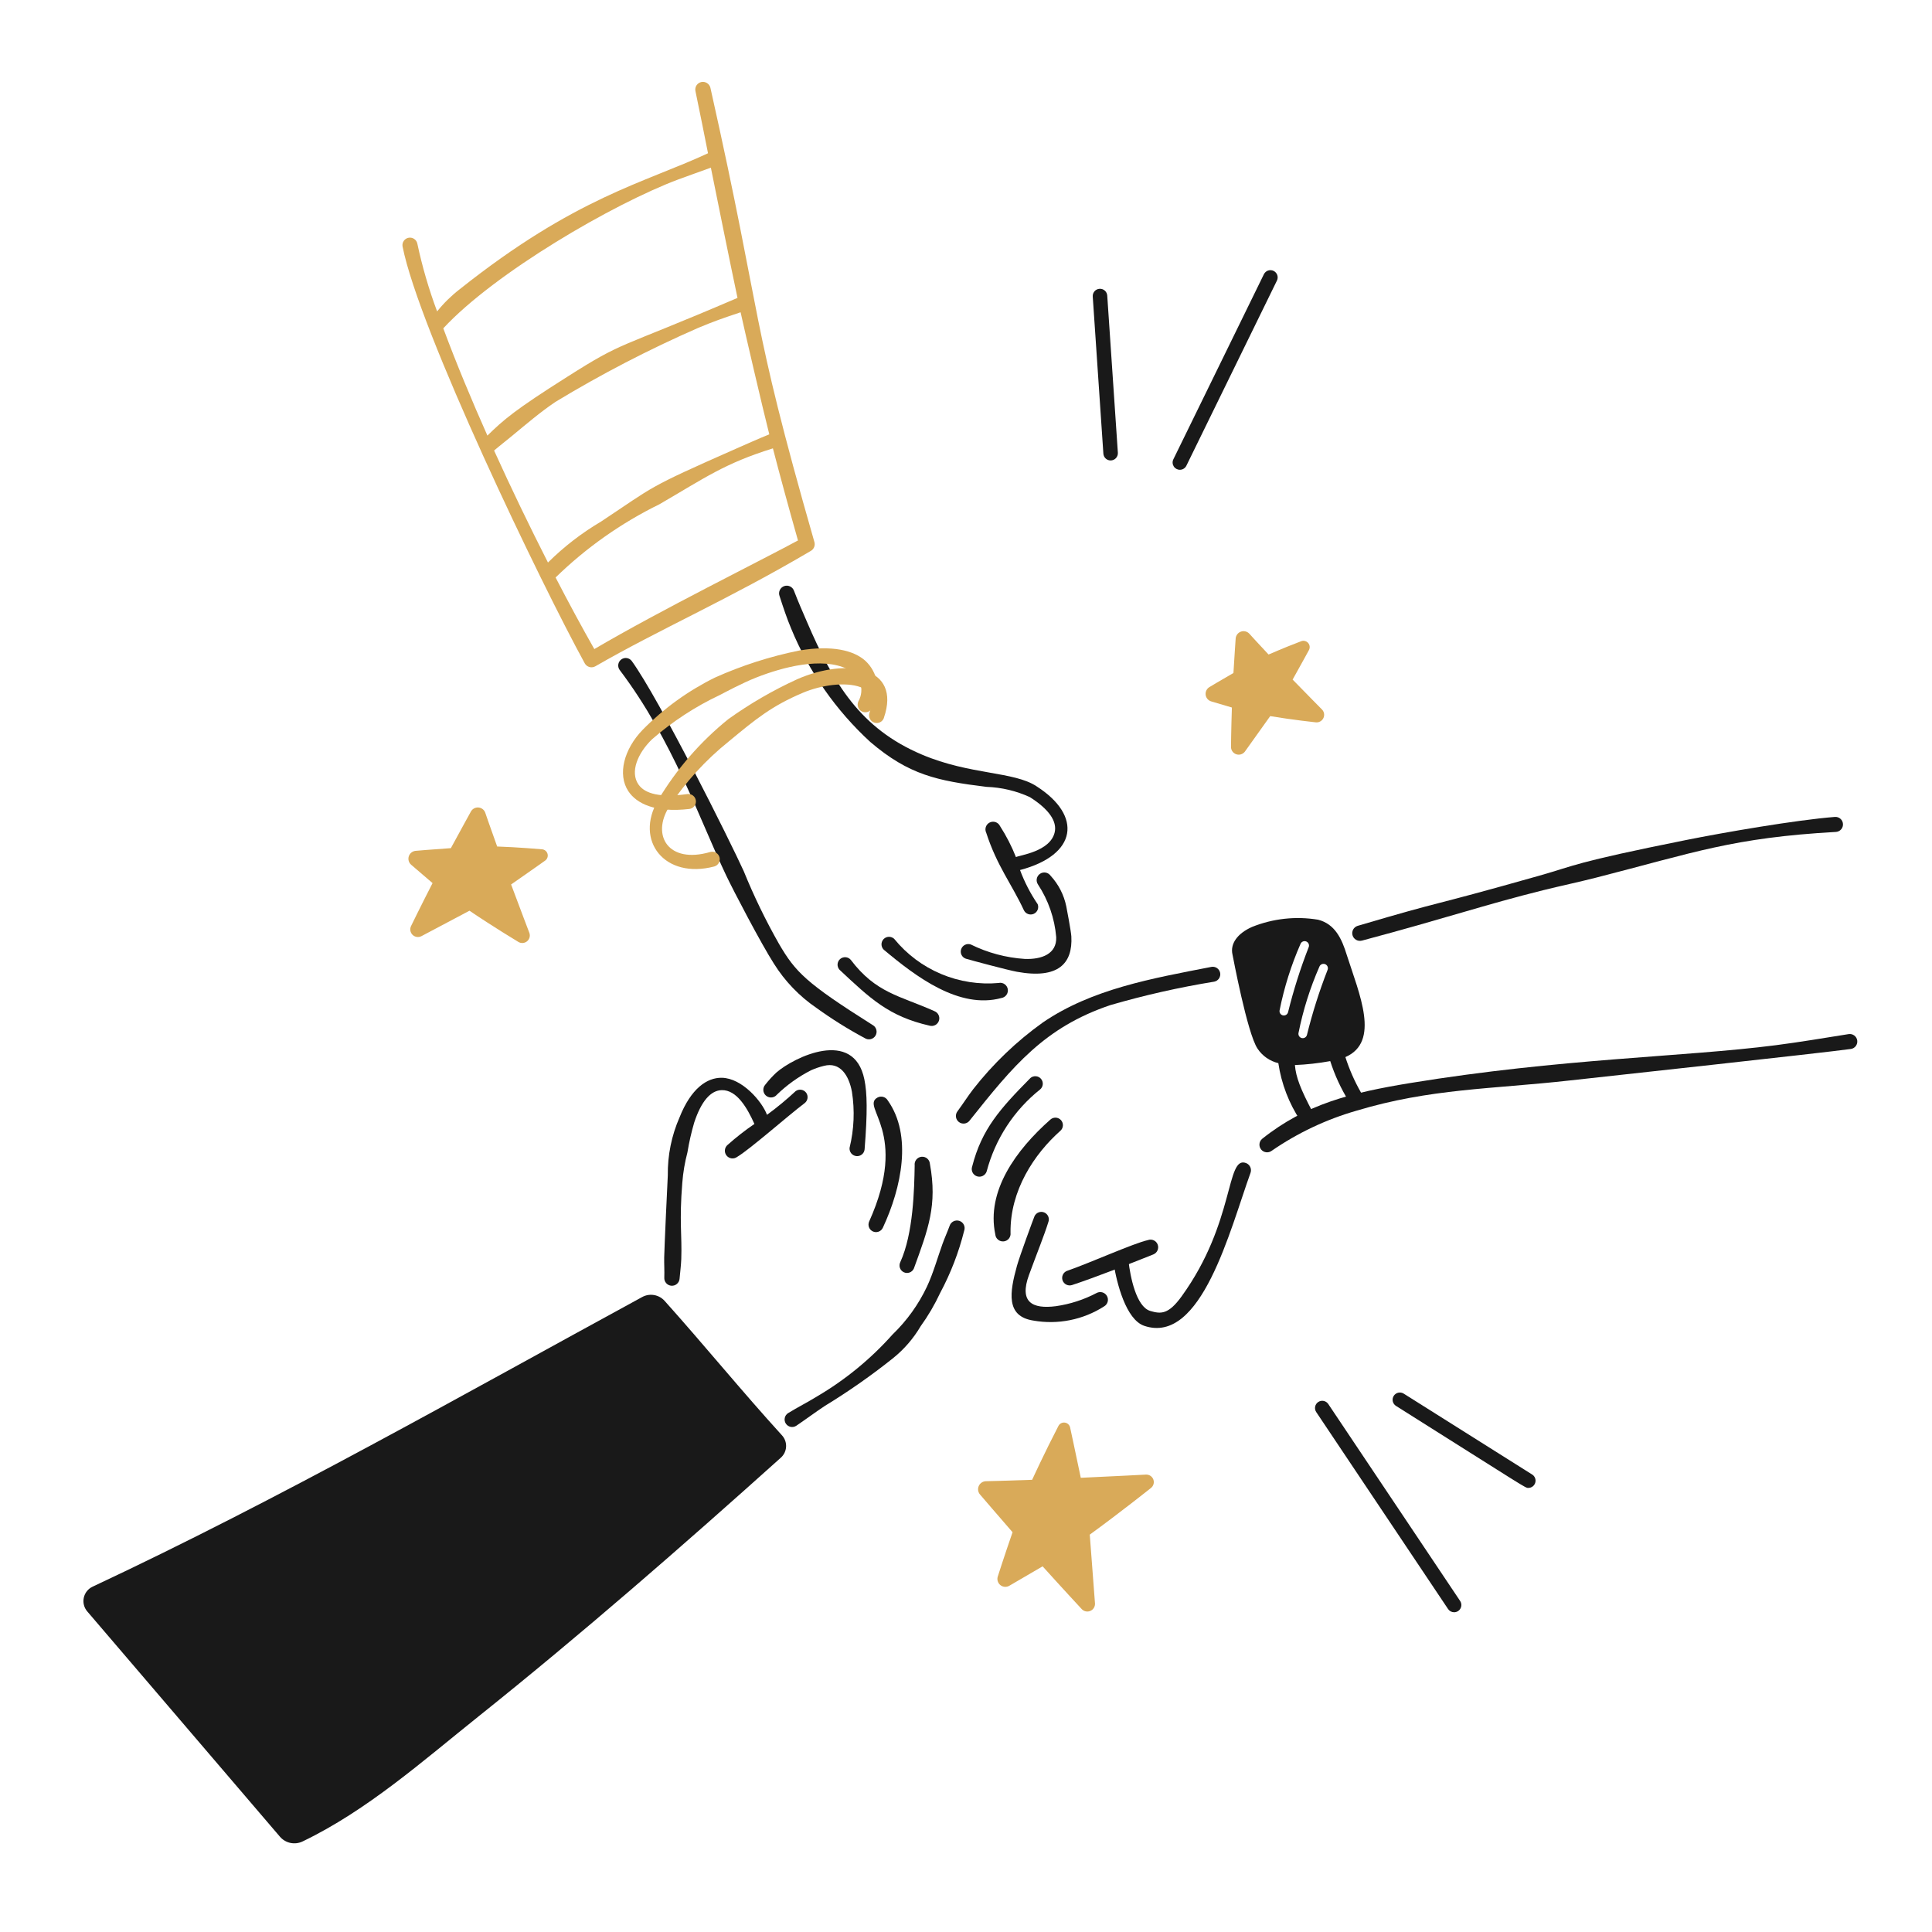 <svg fill="none" height="523" viewBox="0 0 523 523" width="523" xmlns="http://www.w3.org/2000/svg"><g clip-rule="evenodd" fill-rule="evenodd"><path d="m211.397 394.582c.415-.374.753-.829.993-1.334.241-.505.379-1.051.407-1.611.029-.559-.054-1.119-.242-1.645-.189-.528-.479-1.012-.855-1.425-10.858-11.924-21.02-24.408-31.783-36.414-.747-.831-1.752-1.388-2.853-1.576-1.101-.191-2.235-.003-3.216.53-49.162 26.781-97.979 54.591-148.794 78.419-.598.28-1.124.696-1.535 1.213-.411.518-.698 1.125-.838 1.771s-.128 1.315.033 1.956c.161.643.468 1.237.897 1.741l52.164 60.99c.737.86 1.738 1.457 2.848 1.689 1.11.233 2.266.092 3.287-.4 17.52-8.41 32.671-21.898 47.506-33.749 28.268-22.604 55.153-46.074 81.981-70.155z" fill="#191919"/><path d="m218.243 295.82c-.319-.437-.798-.729-1.332-.816-.534-.083-1.08.047-1.518.364-2.457 2.293-5.05 4.437-7.764 6.42-1.355-3.661-6.771-9.937-12.225-10.029-4.072-.073-8.368 2.973-11.436 10.688-2.176 4.952-3.263 10.316-3.19 15.726-.126 2.058-.947 20.175-.978 22.228-.032 1.83.099 3.661.029 5.455-.035.549.15 1.087.513 1.501.364.413.877.664 1.426.698.549.036 1.089-.149 1.501-.513.413-.363.665-.876.699-1.425.147-1.734.385-3.478.455-5.251.233-6.425-.578-10.243.277-20.643.212-2.8.68-5.572 1.397-8.287.444-2.722 1.055-5.413 1.83-8.056 1.912-5.803 4.472-8.711 7.471-8.774 4.059-.081 6.891 4.835 8.826 9.153-2.54 1.734-4.965 3.629-7.262 5.674-.411.348-.671.842-.725 1.376-.054.536.102 1.072.436 1.496.334.421.818.698 1.352.771.533.071 1.074-.065 1.508-.384 3.478-2.061 13.893-11.261 18.25-14.537.433-.319.724-.792.81-1.323s-.039-1.075-.35-1.512z" fill="#191919"/><path d="m210.167 296.47c2.777-2.717 5.951-4.995 9.414-6.757 1.107-.492 2.255-.884 3.431-1.172 4.404-1.163 6.781 2.534 7.61 7.011.794 5.047.577 10.204-.638 15.167-.028.267-.002.536.076.795.077.256.204.497.374.704.17.209.38.381.616.507.237.128.497.206.764.233.266.028.535.007.792-.068.257-.076.497-.202.705-.369s.38-.377.507-.612.206-.494.232-.761c.803-10.151.701-15.201-.058-18.933-2.853-14.029-19.123-5.959-23.767-1.922-1.117 1.036-2.148 2.16-3.083 3.363-.354.406-.535.934-.506 1.473.028.536.265 1.043.659 1.409s.915.565 1.453.554c.539-.007 1.052-.227 1.432-.609z" fill="#191919"/><path d="m235.287 330.665c-.11.243-.172.505-.18.772-.009.269.035.533.129.784s.237.479.42.675c.182.193.402.353.645.463.244.109.507.17.774.18.267.008.533-.037.783-.131s.479-.235.674-.418c.196-.183.353-.403.463-.646 5.078-10.881 8.002-25.02 1.339-34.429-.134-.238-.313-.447-.528-.615-.214-.167-.46-.293-.723-.366-.262-.073-.537-.091-.807-.06-.271.034-.532.12-.769.256-4.589 2.608 8.731 9.197-2.22 33.535z" fill="#191919"/><path d="m247.609 315.466c-.115 6.362-.345 18.428-3.896 26.202-.12.241-.19.505-.206.777-.017.269.021.539.111.795s.23.489.412.69c.182.199.402.361.647.476s.511.178.781.189c.27.01.54-.034.793-.131s.484-.241.68-.429c.196-.186.353-.411.461-.656 3.899-10.706 6.388-17.131 4.336-28.342-.022-.277-.099-.544-.226-.79-.127-.245-.302-.462-.514-.64-.213-.175-.458-.309-.723-.39-.264-.078-.542-.104-.816-.078-.275.028-.542.112-.784.246-.242.133-.455.313-.626.53-.172.217-.298.466-.372.733-.074.264-.093.543-.058.818z" fill="#191919"/><path d="m257.083 331.79c-.612 1.684-1.36 3.305-1.961 4.984-1.384 3.862-2.461 7.8-4.184 11.506-2.292 4.848-5.447 9.241-9.312 12.96-5.904 6.629-12.809 12.293-20.465 16.785-2.534 1.569-5.23 2.924-7.83 4.519-.455.293-.774.753-.889 1.281-.115.529-.015 1.08.277 1.535.293.455.754.774 1.282.89.528.115 1.08.015 1.535-.278 2.651-1.786 5.177-3.687 7.787-5.407 6.394-3.899 12.536-8.196 18.389-12.869 3.014-2.414 5.561-5.358 7.515-8.687 2.04-2.832 3.808-5.847 5.28-9.011 2.856-5.33 5.041-10.994 6.504-16.859.089-.256.128-.528.112-.8-.015-.272-.084-.539-.203-.785-.118-.243-.284-.463-.488-.643-.203-.181-.44-.319-.698-.408-.522-.178-1.094-.144-1.591.097-.496.24-.877.669-1.06 1.19z" fill="#191919"/><path d="m280.645 212.885c-6.133-4.111-18.01-3.068-31.069-8.609-16.72-7.079-23.948-19.241-31.145-35.977-1.135-2.631-2.353-5.39-3.493-8.368-.184-.52-.567-.946-1.064-1.184-.498-.238-1.069-.269-1.589-.086-.521.184-.947.566-1.185 1.064-.238.497-.269 1.069-.085 1.589 1.007 3.12 1.99 6.077 3.138 8.802 4.804 11.698 12.125 22.194 21.443 30.742 10.46 8.93 18.14 10.51 31.461 12.15 4.056.14 8.041 1.084 11.728 2.777 5.217 3.308 7.409 6.579 6.718 9.537-1.229 5.258-9.586 6.176-10.481 6.704-1.161-2.938-2.607-5.754-4.317-8.409-.238-.496-.664-.877-1.182-1.059-.52-.182-1.09-.151-1.587.087-.495.238-.876.664-1.059 1.183-.181.519-.149 1.089.089 1.585 2.905 8.988 6.927 13.935 10.198 20.983.228.477.63.847 1.127 1.032.494.185 1.041.171 1.527-.039.484-.211.868-.601 1.07-1.089.204-.489.209-1.036.015-1.528-1.958-2.881-3.561-5.986-4.78-9.249 15.52-4.095 16.927-14.676 4.522-22.638z" fill="#191919"/><path d="m280.985 239.428c2.808 4.269 4.506 9.171 4.937 14.263.175 4.555-3.951 6.066-8.504 5.896-5.091-.332-10.068-1.665-14.644-3.922-.512-.172-1.072-.133-1.557.108-.484.24-.854.663-1.027 1.176-.087.252-.123.52-.106.787s.087.528.206.767c.119.24.284.454.486.629s.437.309.691.393c1.197.368 11.312 3.081 13.781 3.531 11.291 2.068 15.167-2.281 14.769-9.562-.078-1.383-1.307-7.889-1.378-8.171-.635-3.081-2.097-5.93-4.228-8.243-.312-.454-.793-.765-1.334-.866-.541-.1-1.101.019-1.553.331-.455.312-.767.792-.866 1.334-.102.541.018 1.101.33 1.555z" fill="#191919"/><path d="m270.425 266.091c-5.337.486-10.714-.346-15.655-2.422-4.942-2.076-9.298-5.335-12.686-9.489-.191-.187-.416-.335-.664-.435s-.513-.15-.781-.147c-.267.002-.531.057-.777.162s-.469.257-.656.448c-.187.19-.335.416-.434.664-.101.248-.15.513-.148.78s.058.531.162.777c.105.246.257.469.448.656 8.734 7.322 20.449 16.197 31.874 13.075.269-.045.526-.142.756-.285.23-.144.431-.333.588-.555.16-.222.272-.471.332-.737.063-.264.071-.539.026-.808-.044-.267-.141-.526-.285-.756-.146-.23-.332-.431-.554-.588-.222-.16-.473-.272-.738-.332-.264-.063-.538-.071-.808-.027z" fill="#191919"/><path d="m252.871 273.684c-9.309-4.163-15.724-4.816-22.57-13.858-.176-.206-.391-.375-.633-.497-.242-.121-.506-.193-.777-.211-.27-.018-.541.018-.797.107-.256.088-.492.227-.694.408-.201.181-.364.401-.479.646-.116.245-.181.511-.192.782-.011.27.033.539.128.793s.24.487.426.683c8.308 7.766 13.279 12.591 24.367 15.117.52.144 1.076.081 1.549-.178s.827-.693.986-1.208.111-1.075-.135-1.553c-.245-.481-.668-.848-1.179-1.023z" fill="#191919"/><path d="m236.274 277.509c-18.112-11.428-20.92-14.333-25.403-22.009-3.607-6.349-6.797-12.926-9.547-19.691-3.63-7.989-22.855-46.594-30.303-56.866-.159-.214-.359-.396-.588-.533-.23-.137-.484-.228-.748-.267-.265-.039-.534-.026-.793.039-.26.065-.504.181-.718.34-.215.16-.396.36-.533.589-.138.229-.228.483-.267.748-.04.264-.026.534.039.793s.18.503.34.718c14.382 19.011 21.613 40.456 28.843 55.655 1.982 4.16 9.414 18.386 12.897 23.828 2.966 4.747 6.884 8.826 11.506 11.98 4.184 3.026 8.568 5.766 13.12 8.203.232.147.49.244.76.291.27.044.547.036.814-.024.267-.063.519-.178.741-.337.223-.16.411-.364.555-.596.144-.233.239-.492.282-.764.043-.269.031-.547-.034-.813-.065-.267-.183-.518-.345-.738-.163-.219-.368-.408-.603-.546z" fill="#191919"/><path d="m220.468 146.751c-17.868-62.339-13.485-57.517-28.153-122.973-.125-.532-.453-.994-.914-1.288-.462-.293-1.02-.394-1.554-.281-.266.057-.518.166-.742.321-.224.155-.415.352-.562.581-.147.229-.248.484-.296.752s-.043.542.015.808c1.271 6.122 2.385 11.689 3.399 16.817-17.259 8.039-35.809 11.833-67.205 36.796-2.273 1.756-4.33 3.775-6.127 6.014-2.238-5.985-4.03-12.127-5.361-18.376-.115-.517-.426-.968-.868-1.259-.442-.291-.98-.399-1.5-.3s-.981.396-1.286.828-.429.967-.347 1.49c4.446 22.651 37.489 91.326 49.345 112.913.138.239.321.448.539.616.219.167.468.29.734.362.266.071.543.089.816.052.273-.036.536-.126.775-.264 17.4-10.039 36.11-18.122 58.314-31.226.405-.231.722-.591.899-1.022.178-.432.205-.911.079-1.36zm-100.468-57.87c13.917-15.034 46.047-33.733 63.631-40.31 2.918-1.098 5.87-2.092 8.804-3.185.623 3.154 5.508 27.322 7.21 35.258-33.245 14.265-30.313 11.333-46.144 21.393-14.059 8.891-17.16 11.569-21.558 15.878-4.14-9.293-8.415-19.534-11.943-29.034zm13.752 33.08c1.543-1.331 3.17-2.56 4.723-3.855 3.922-3.232 7.735-6.519 11.909-9.327 12.393-7.501 25.268-14.178 38.539-19.987 4.394-1.831 6.352-2.51 11.561-4.26 1.033 4.741 6.015 26.174 7.767 33.046-3.086 1.247-6.109 2.615-9.153 3.949-24.382 10.761-21.573 9.845-36.4 19.67-5.23 3.083-10.054 6.806-14.362 11.082-5.016-9.871-9.942-20.073-14.584-30.318zm27.133 53.749c-3.305-5.816-6.867-12.382-10.483-19.383 8.264-8.055 17.754-14.746 28.116-19.824 12.32-7.15 17.56-11.033 30.711-15.128 1.883 7.252 4.09 15.4 6.786 24.929-9.731 5.29-37.353 18.933-55.13 29.406z" fill="#d9aa59"/><path d="m239.272 194.313c4.799-13.97-10.083-16.3-23.48-10.439-6.537 2.992-12.773 6.606-18.621 10.789-7.594 6.129-14.038 13.557-19.035 21.94-6.464 10.983 1.807 21.479 15.217 17.957.257-.071.498-.193.709-.357s.387-.369.519-.601c.132-.233.216-.489.249-.754s.013-.534-.058-.792c-.072-.257-.193-.498-.357-.709-.165-.211-.369-.387-.601-.519-.233-.132-.489-.216-.754-.249-.266-.033-.535-.013-.792.059-11.375 3.318-15.996-4.514-11.137-12.22 4.441-6.715 9.9-12.698 16.181-17.735 7.369-6.101 11.595-9.579 20.062-13.159 4.901-2.071 11.506-3.025 15.62-1.493 2.471.918 3.624 3.078 2.372 6.977-.174.52-.133 1.088.112 1.578s.675.863 1.195 1.037c.52.173 1.088.133 1.578-.112.491-.246.863-.676 1.037-1.196z" fill="#d9aa59"/><path d="m236.117 191.627c1.195-2.025 1.659-4.398 1.314-6.724-.346-2.325-1.479-4.462-3.21-6.053-3.138-2.79-8.949-4.236-17.782-2.766-7.893 1.588-15.583 4.054-22.928 7.35-7.246 3.581-13.842 8.346-19.516 14.101-5.081 5.23-6.896 12.123-3.902 16.644 2.223 3.358 7.288 5.881 16.522 4.812.265-.035.521-.121.753-.254.231-.133.434-.311.598-.523.163-.211.283-.453.353-.711.069-.258.087-.528.053-.793s-.121-.521-.254-.752c-.133-.232-.31-.435-.522-.599-.212-.163-.454-.283-.712-.352-.258-.07-.527-.088-.792-.054-7.233 1.015-11.485 0-13.277-2.615-2.293-3.347-.211-8.459 3.722-12.236 5.523-4.805 11.682-8.827 18.305-11.95 1.482-.758 6.045-3.235 9.936-4.765 7.145-2.808 17.73-5.611 24.603-2.277.805.336 1.53.839 2.127 1.477.597.637 1.052 1.393 1.334 2.219.283.826.387 1.703.306 2.572s-.345 1.712-.776 2.471c-.237.497-.267 1.067-.084 1.586.184.519.566.944 1.062 1.181.497.237 1.067.267 1.586.084.519-.184.943-.566 1.181-1.062z" fill="#d9aa59"/><path d="m368.636 254.64c23.064-6.145 33.103-9.676 49.149-13.666 4.707-1.172 9.482-2.165 14.233-3.381 26.82-6.865 37.084-10.813 64.994-12.39.266-.019.528-.09.766-.209.24-.119.452-.284.627-.486.176-.201.312-.436.395-.689.087-.254.121-.521.1-.788-.019-.266-.089-.527-.207-.766-.12-.24-.285-.453-.486-.628-.202-.176-.437-.31-.691-.395-.253-.085-.52-.119-.787-.1-10.51.816-30.266 4.239-40.402 6.276-30.595 6.14-29.677 6.814-39.591 9.62-32.245 9.129-24.024 6.153-49.232 13.598-.515.164-.944.521-1.201.996-.253.475-.313 1.031-.167 1.549.147.519.489.96.957 1.231.466.27 1.02.348 1.543.217z" fill="#191919"/><path d="m344.231 311.538c7.023-4.846 14.787-8.517 22.988-10.871 20-6.014 36.474-5.813 57.674-8.174 8.867-.986 68.549-7.471 76.154-8.535.264-.04.518-.131.748-.27.227-.138.429-.319.586-.533.159-.215.274-.46.339-.719.066-.259.079-.529.04-.793-.042-.264-.131-.517-.27-.748-.138-.227-.319-.428-.533-.585-.215-.16-.46-.275-.719-.34-.259-.066-.528-.076-.793-.037-6.595 1.046-13.174 2.165-19.806 3.018-25.051 3.216-57.87 3.525-98.896 10.232-15.952 2.615-28.255 5.67-40.07 15.099-.413.345-.675.837-.729 1.373-.055.534.099 1.07.431 1.493.332.424.816.699 1.349.772.534.073 1.072-.066 1.507-.382z" fill="#191919"/><path d="m319.882 350.911c-3.58 4.953-5.625 4.817-8.502 3.967-3.844-1.14-5.408-9.393-5.878-13.381-.037-.264-.126-.517-.262-.75-.136-.23-.314-.432-.528-.591-.212-.162-.455-.28-.714-.348-.259-.065-.528-.081-.792-.044-.267.036-.521.125-.751.261-.23.134-.434.314-.593.528-.162.212-.28.455-.346.714-.068.259-.083.529-.047.793.829 5.256 3.324 15.167 8.274 16.845 15.512 5.257 23.274-26.215 28.765-41.371.194-.51.178-1.078-.039-1.577-.22-.5-.625-.895-1.132-1.101-5.539-2.163-2.908 15.925-17.455 36.055z" fill="#191919"/><path d="m310.729 335.703c-3.922.878-15.69 6.184-21.806 8.297-.254.084-.489.217-.69.392-.204.175-.369.39-.489.628-.121.24-.191.499-.21.766-.021.269.013.536.097.79.086.253.22.489.395.69.175.204.387.369.628.489.24.12.499.191.766.212.266.018.536-.016.789-.099 6.276-2.066 15.327-5.631 21.98-8.28.509-.198.923-.591 1.148-1.093.224-.499.245-1.069.054-1.582-.094-.256-.24-.489-.423-.687-.186-.199-.408-.359-.657-.471-.248-.113-.515-.175-.787-.183-.269-.011-.541.034-.795.131z" fill="#191919"/><path d="m296.865 350.014c-3.444 1.815-7.173 3.023-11.025 3.575-6.427.824-9.986-1.093-7.282-8.47 2.264-6.184 4.139-10.75 5.214-14.241.204-.492.209-1.044.01-1.538-.198-.494-.58-.892-1.069-1.109-.487-.214-1.038-.23-1.538-.042-.499.186-.905.563-1.13 1.044-.337.821-4.006 10.753-4.743 13.41-2.001 7.214-3.041 13.645 4.349 14.827 6.67 1.195 13.545-.176 19.249-3.837.468-.274.81-.721.951-1.247.142-.526.071-1.085-.196-1.558-.266-.474-.706-.824-1.229-.976-.52-.152-1.082-.094-1.561.162z" fill="#191919"/><path d="m273.554 333.701c-.146-11.446 6.423-21.323 13.515-27.61.198-.177.358-.395.473-.638.112-.24.178-.502.191-.769.013-.266-.026-.533-.118-.787-.089-.251-.227-.481-.408-.68-.18-.196-.397-.358-.638-.47-.24-.115-.504-.181-.771-.194s-.534.026-.785.118c-.251.089-.481.23-.68.408-9.322 8.242-17.366 19.351-14.905 31.069.021.277.099.546.225.795.128.245.303.462.518.64.214.178.46.312.727.39.266.081.546.107.821.076.277-.029.544-.115.787-.249.24-.136.455-.319.625-.538.17-.217.295-.468.368-.738.071-.269.089-.549.05-.823z" fill="#191919"/><path d="m267.101 317.088c2.311-8.757 7.387-16.537 14.474-22.183.204-.172.368-.381.491-.619.121-.238.194-.497.217-.761.021-.267-.01-.534-.091-.787-.084-.254-.215-.489-.387-.693-.173-.202-.385-.369-.62-.492-.238-.12-.497-.193-.764-.214-.264-.021-.533.007-.784.091-.254.081-.489.212-.693.385-8.229 8.336-13.172 13.828-15.769 23.945-.094.259-.133.536-.12.811.013.274.084.544.202.792.12.248.287.471.494.651.206.183.447.324.708.411.262.089.537.125.811.104.275-.018.544-.094.79-.217.246-.125.463-.298.643-.507.178-.209.314-.452.398-.717z" fill="#191919"/><path d="m262.475 303.343c11.796-14.814 20.261-25.235 38.082-31.249 9.252-2.691 18.661-4.814 28.172-6.36.261-.057.51-.165.729-.316.22-.152.408-.346.552-.57.146-.225.243-.476.293-.74.047-.262.044-.531-.013-.793-.058-.261-.165-.51-.317-.729-.151-.22-.345-.408-.57-.555-.225-.144-.476-.243-.737-.29-.264-.05-.534-.044-.795.013-15.967 3.109-32.287 5.949-45.59 15.049-7.094 5.079-13.428 11.143-18.807 18.015-1.493 1.946-2.809 4.022-4.278 6.015-.335.434-.483.983-.412 1.527s.355 1.038.79 1.373c.435.334.984.483 1.529.413.543-.071 1.037-.356 1.372-.79z" fill="#191919"/><path d="m364.204 286.159c9.503-4.139 3.771-17.047.384-27.617-1.362-4.475-3.242-8.421-7.774-9.571-6.03-1.004-12.223-.326-17.892 1.958-3.949 1.755-5.983 4.569-5.269 7.521.062.262 3.974 21.263 6.77 25.424 1.31 1.974 3.321 3.376 5.627 3.922.829 5.573 2.874 10.897 5.989 15.596.159.22.361.408.591.549.232.144.491.238.761.278.269.041.544.028.805-.04.264-.068.513-.185.73-.35s.397-.371.533-.607c.136-.235.225-.497.256-.766.034-.272.013-.544-.06-.808-.076-.261-.201-.505-.371-.716-3.209-6.093-4.477-9.32-4.746-12.618 3.208-.133 6.404-.491 9.563-1.069 1.229 3.833 2.926 7.502 5.055 10.92.162.212.363.392.593.526.23.135.487.222.751.258.266.037.536.021.792-.047.259-.068.502-.185.714-.347.214-.163.392-.364.528-.594s.222-.486.259-.751c.037-.264.021-.533-.047-.792s-.186-.502-.348-.714c-1.728-3.028-3.133-6.226-4.194-9.545zm-15.526-12.136c-.081.301-.277.557-.549.714-.269.154-.588.196-.891.115-.301-.081-.557-.277-.712-.546-.157-.27-.198-.591-.117-.892 1.229-6.135 3.114-12.121 5.627-17.851.055-.15.139-.289.246-.407.11-.117.241-.212.387-.277.146-.066.303-.102.465-.105.16-.003.319.026.468.085.15.06.283.149.398.262.112.113.204.248.264.396.06.149.089.308.086.468-.002.16-.036.318-.102.465-2.235 5.73-4.097 11.601-5.57 17.573zm10.688-11.43c-2.236 5.73-4.098 11.598-5.57 17.57-.039.149-.11.288-.201.411-.094.123-.212.225-.346.303-.133.076-.282.126-.434.147-.154.02-.308.01-.457-.029s-.288-.11-.411-.204-.225-.209-.303-.343c-.076-.133-.128-.282-.147-.434-.02-.154-.01-.308.029-.457 1.229-6.135 3.115-12.121 5.628-17.85.055-.152.138-.29.245-.408.11-.118.241-.212.388-.278.146-.065.303-.101.465-.104.159-.004.319.025.468.085.149.059.282.148.398.262.112.113.204.246.264.395.06.15.089.309.086.469-.003.159-.037.319-.102.465z" fill="#191919"/><path d="m333.897 182.183c-3.533 2.022-6.538 3.834-6.538 3.834-.35.22-.63.537-.803.912-.175.376-.235.794-.177 1.204.06.409.238.793.509 1.104.275.311.633.536 1.031.647l5.559 1.645c-.191 5.664-.243 10.649-.243 10.649-.005.437.128.865.379 1.223s.61.629 1.023.773.86.156 1.281.032c.418-.124.79-.376 1.059-.721 0 0 4.409-6.19 6.872-9.628 6.002 1.004 12.244 1.673 12.244 1.673.423.064.858-.007 1.239-.203.385-.196.696-.506.892-.888s.269-.815.207-1.24c-.063-.425-.257-.819-.555-1.128 0 0-3.744-3.782-7.957-8.107 2.238-3.985 4.424-8.004 4.424-8.004.16-.305.223-.65.183-.991-.041-.341-.183-.662-.41-.92-.228-.258-.526-.442-.858-.526-.335-.085-.685-.067-1.007.052-6.325 2.424-6.982 2.876-8.849 3.603-3.007-3.188-5.23-5.664-5.23-5.664-.287-.297-.656-.504-1.059-.597-.403-.092-.826-.066-1.213.077-.39.142-.73.394-.978.725-.249.33-.395.726-.424 1.139 0 0-.408 5.939-.601 9.325z" fill="#d9aa59"/><path d="m122.055 229.597c-5.112.343-9.599.735-9.599.735-.417.049-.809.219-1.131.489-.32.269-.555.627-.676 1.029-.12.401-.121.829-.001 1.231s.355.76.675 1.03l5.772 4.95c-3.138 6.103-5.806 11.592-5.806 11.592-.199.391-.269.834-.199 1.267.069.433.275.832.586 1.141.312.308.713.509 1.147.574.433.065.876-.009 1.264-.213l13.002-6.885c6.323 4.289 13.177 8.415 13.177 8.415.359.232.781.345 1.208.325.426-.021.836-.174 1.171-.438.335-.265.579-.627.698-1.038.118-.41.106-.847-.036-1.249 0 0-2.353-6.156-4.95-13.12 4.579-3.174 9.21-6.459 9.21-6.459.283-.2.497-.482.614-.808s.131-.681.04-1.015-.282-.632-.549-.854c-.266-.222-.594-.356-.939-.385-.261-.024-6.781-.583-12.149-.758-1.87-5.17-3.232-9.169-3.232-9.169-.142-.385-.392-.721-.72-.968-.327-.247-.719-.394-1.129-.424-.409-.03-.819.058-1.179.254-.36.197-.656.493-.853.853 0 0-3.47 6.289-5.416 9.898z" fill="#d9aa59"/><path d="m279.402 400.59c-7.06.261-12.552.379-12.552.379-.408.018-.8.152-1.137.382-.335.23-.599.551-.764.923-.162.374-.217.784-.159 1.187.057.405.23.782.491 1.093 0 0 5.583 6.511 8.823 10.225-2.207 6.362-4.016 12.029-4.016 12.029-.123.416-.118.857.015 1.268.134.411.387.774.727 1.038.343.264.756.421 1.188.445.431.026.86-.079 1.231-.301l8.988-5.246c5.528 6.13 10.575 11.559 10.575 11.559.288.316.667.536 1.085.627.419.092.853.052 1.248-.112.395-.165.729-.447.957-.808.227-.361.337-.785.316-1.214 0 0-.967-12.583-1.415-18.632 8.159-5.928 16.517-12.591 16.517-12.591.35-.259.606-.622.732-1.041.128-.415.118-.862-.029-1.273-.146-.411-.421-.761-.784-1.004-.361-.243-.793-.361-1.227-.343 0 0-8.295.44-17.643.866-1.389-6.721-2.892-13.645-2.892-13.645-.079-.338-.259-.641-.515-.874-.257-.232-.578-.379-.924-.423-.342-.045-.69.018-.998.18-.306.16-.557.411-.717.717-3.732 7.196-7 14.325-7.121 14.589z" fill="#d9aa59"/></g><path d="m319.391 127.168c-.332 0-.659-.084-.952-.245-.29-.162-.536-.394-.711-.677-.175-.282-.277-.604-.295-.937-.019-.332.049-.663.196-.962l24.515-50.114c.113-.231.272-.438.463-.609.194-.171.419-.301.662-.385.246-.083.502-.118.761-.102.256.016.507.083.74.196.23.113.437.271.606.464.173.193.304.418.388.662.083.244.117.501.101.759-.015.257-.083.509-.196.74l-24.515 50.114c-.162.33-.413.608-.725.802-.311.194-.672.297-1.038.296z" fill="#191919"/><path d="m300.641 124.646c-.496-.001-.975-.19-1.336-.53-.363-.34-.583-.805-.617-1.3l-2.877-42.544c-.018-.258.016-.516.1-.76.083-.245.212-.47.382-.665s.376-.353.609-.468c.23-.115.484-.182.74-.199.259-.017.515.016.761.099.243.083.471.213.664.383.194.17.353.377.468.608.115.231.181.483.199.741l2.876 42.543c.019.269-.02.539-.112.792-.089.254-.233.486-.416.682-.185.197-.408.353-.656.459-.249.106-.515.16-.785.159z" fill="#191919"/><path d="m393.631 436.442c-.322 0-.641-.079-.926-.23-.285-.152-.526-.374-.706-.641l-35.679-53.301c-.147-.215-.249-.455-.303-.709-.053-.254-.055-.515-.006-.772.05-.253.147-.496.291-.711.143-.217.329-.403.543-.546.215-.144.458-.246.712-.296.253-.05.518-.05.771.003.254.052.494.151.709.298.214.146.4.332.541.549l35.679 53.291c.199.296.317.641.335.996.018.356-.06.712-.228 1.026-.164.313-.415.577-.721.763-.306.183-.657.28-1.012.28z" fill="#191919"/><path d="m413.725 402.785c-.882 0-.202.238-35.826-22.204-.217-.138-.408-.316-.554-.528-.149-.209-.257-.447-.314-.698-.058-.251-.063-.513-.021-.766.044-.254.138-.497.274-.714.139-.22.317-.408.529-.557.209-.149.447-.254.698-.311.251-.058.512-.066.766-.021.254.044.497.136.714.274l34.779 21.903c.359.228.633.565.785.963.149.397.167.831.05 1.239-.118.408-.364.766-.704 1.023-.34.256-.75.395-1.176.397z" fill="#191919"/></svg>